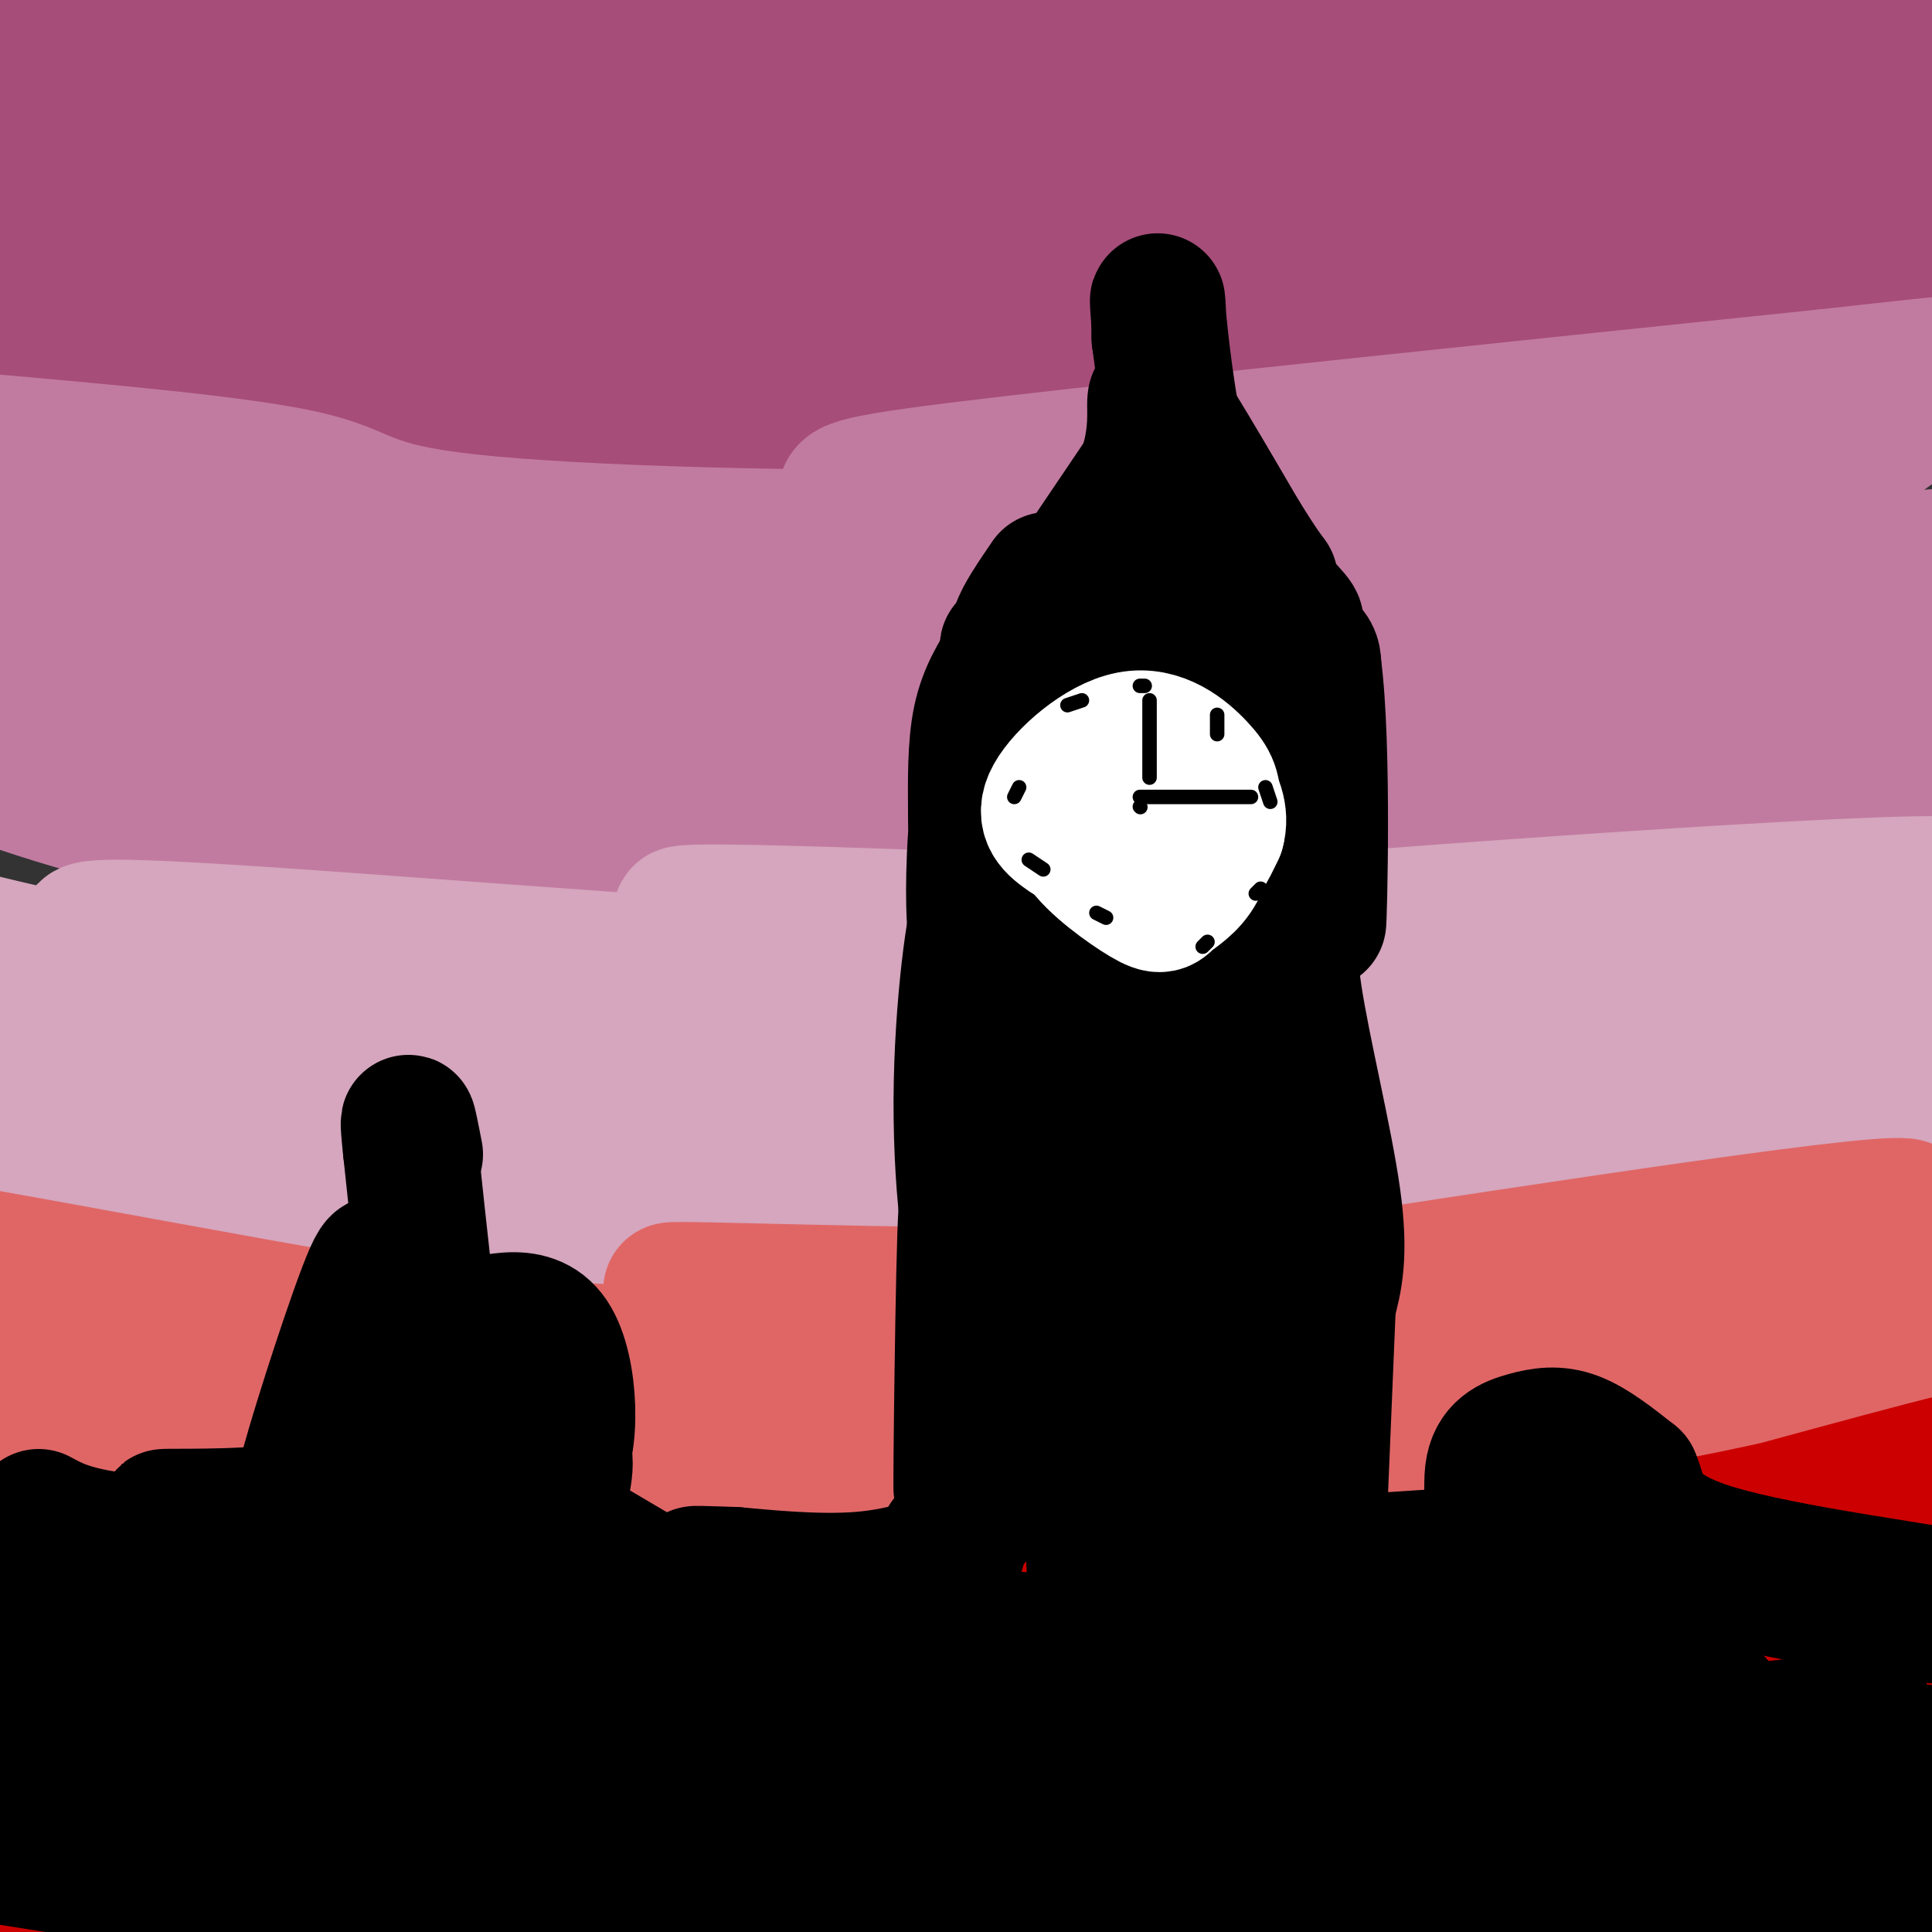 <svg viewBox='0 0 400 400' version='1.1' xmlns='http://www.w3.org/2000/svg' xmlns:xlink='http://www.w3.org/1999/xlink'><rect x="0" y="0" width="400" height="400" fill="#333333" stroke="none"/><g fill='none' stroke='#a64d79' stroke-width='28' stroke-linecap='round' stroke-linejoin='round'><path d='M14,20c-1.423,-0.116 -2.846,-0.232 -4,7c-1.154,7.232 -2.038,21.814 -1,20c1.038,-1.814 4.000,-20.022 5,-28c1.000,-7.978 0.038,-5.725 -1,-7c-1.038,-1.275 -2.154,-6.079 -3,0c-0.846,6.079 -1.423,23.039 -2,40'/><path d='M8,52c1.318,-6.854 5.613,-43.988 6,-51c0.387,-7.012 -3.135,16.100 -6,25c-2.865,8.900 -5.074,3.589 4,8c9.074,4.411 29.432,18.543 51,25c21.568,6.457 44.345,5.238 47,6c2.655,0.762 -14.813,3.503 -29,3c-14.187,-0.503 -25.094,-4.252 -36,-8'/><path d='M45,60c-10.382,-2.742 -18.338,-5.597 -22,-8c-3.662,-2.403 -3.031,-4.355 13,-2c16.031,2.355 47.461,9.015 83,12c35.539,2.985 75.186,2.295 48,-3c-27.186,-5.295 -121.204,-15.195 -156,-20c-34.796,-4.805 -10.370,-4.516 27,-2c37.370,2.516 87.685,7.258 138,12'/><path d='M176,49c33.550,2.062 48.426,1.218 27,-5c-21.426,-6.218 -79.153,-17.810 -130,-22c-50.847,-4.190 -94.815,-0.979 -63,0c31.815,0.979 139.412,-0.275 168,0c28.588,0.275 -21.832,2.079 -64,1c-42.168,-1.079 -76.084,-5.039 -110,-9'/><path d='M4,14c-20.903,-0.918 -18.160,1.286 -13,0c5.160,-1.286 12.738,-6.060 24,-10c11.262,-3.940 26.207,-7.044 71,-7c44.793,0.044 119.433,3.235 122,1c2.567,-2.235 -66.941,-9.898 -109,-12c-42.059,-2.102 -56.670,1.357 -58,4c-1.330,2.643 10.620,4.469 28,6c17.380,1.531 40.190,2.765 63,4'/><path d='M132,0c14.678,1.554 19.872,3.438 58,4c38.128,0.562 109.191,-0.199 110,0c0.809,0.199 -68.634,1.357 -123,7c-54.366,5.643 -93.655,15.770 -103,18c-9.345,2.230 11.253,-3.438 40,-7c28.747,-3.562 65.642,-5.018 101,-3c35.358,2.018 69.179,7.509 103,13'/><path d='M318,32c27.053,2.552 43.186,2.432 9,2c-34.186,-0.432 -118.692,-1.178 -158,-1c-39.308,0.178 -33.417,1.279 -40,3c-6.583,1.721 -25.639,4.063 -30,7c-4.361,2.937 5.973,6.471 30,10c24.027,3.529 61.748,7.053 100,7c38.252,-0.053 77.034,-3.683 103,-5c25.966,-1.317 39.115,-0.322 39,2c-0.115,2.322 -13.492,5.971 -29,8c-15.508,2.029 -33.145,2.437 -58,0c-24.855,-2.437 -56.927,-7.718 -89,-13'/><path d='M195,52c-34.901,-5.376 -77.654,-12.315 -86,-13c-8.346,-0.685 17.714,4.886 36,8c18.286,3.114 28.798,3.773 89,7c60.202,3.227 170.093,9.023 155,-1c-15.093,-10.023 -155.169,-35.864 -189,-44c-33.831,-8.136 38.585,1.432 111,11'/><path d='M311,20c34.362,2.573 64.768,3.504 60,1c-4.768,-2.504 -44.711,-8.444 -49,-12c-4.289,-3.556 27.076,-4.726 49,0c21.924,4.726 34.407,15.350 37,17c2.593,1.650 -4.703,-5.675 -12,-13'/><path d='M396,13c-4.833,-3.333 -10.917,-5.167 -17,-7'/><path d='M24,86c-2.843,0.727 -5.686,1.455 -3,2c2.686,0.545 10.902,0.909 36,-1c25.098,-1.909 67.078,-6.089 45,-7c-22.078,-0.911 -108.213,1.447 -127,3c-18.787,1.553 29.775,2.301 67,0c37.225,-2.301 63.112,-7.650 89,-13'/><path d='M94,67c-5.612,1.989 -11.223,3.979 -24,4c-12.777,0.021 -32.719,-1.925 -38,-1c-5.281,0.925 4.100,4.722 23,5c18.900,0.278 47.319,-2.964 53,-3c5.681,-0.036 -11.377,3.132 -28,3c-16.623,-0.132 -32.812,-3.566 -49,-7'/><path d='M31,68c-15.252,-3.163 -28.882,-7.569 -31,-6c-2.118,1.569 7.276,9.115 45,12c37.724,2.885 103.778,1.110 112,-1c8.222,-2.110 -41.389,-4.555 -91,-7'/><path d='M66,66c-18.613,-2.207 -19.647,-4.226 -12,-1c7.647,3.226 23.974,11.697 59,13c35.026,1.303 88.751,-4.561 103,-5c14.249,-0.439 -10.978,4.549 -53,4c-42.022,-0.549 -100.837,-6.633 -113,-5c-12.163,1.633 22.328,10.984 41,16c18.672,5.016 21.527,5.697 34,7c12.473,1.303 34.564,3.230 62,0c27.436,-3.230 60.218,-11.615 93,-20'/><path d='M280,75c-21.505,-5.182 -121.766,-8.139 -153,-8c-31.234,0.139 6.560,3.372 30,7c23.440,3.628 32.524,7.649 71,6c38.476,-1.649 106.342,-8.969 119,-10c12.658,-1.031 -29.891,4.228 -75,4c-45.109,-0.228 -92.778,-5.942 -104,-6c-11.222,-0.058 14.002,5.541 36,9c21.998,3.459 40.769,4.777 63,5c22.231,0.223 47.923,-0.651 64,-2c16.077,-1.349 22.538,-3.175 29,-5'/><path d='M360,75c8.259,-1.133 14.407,-1.467 5,-1c-9.407,0.467 -34.370,1.735 -75,-2c-40.630,-3.735 -96.927,-12.474 -104,-13c-7.073,-0.526 35.077,7.159 48,11c12.923,3.841 -3.383,3.836 32,3c35.383,-0.836 122.453,-2.502 138,-3c15.547,-0.498 -40.430,0.174 -88,-3c-47.570,-3.174 -86.734,-10.192 -72,-12c14.734,-1.808 83.367,1.596 152,5'/><path d='M396,60c29.316,1.580 26.604,3.030 5,0c-21.604,-3.030 -62.102,-10.539 -95,-16c-32.898,-5.461 -58.196,-8.872 -27,-8c31.196,0.872 118.888,6.028 122,4c3.112,-2.028 -78.354,-11.238 -83,-15c-4.646,-3.762 67.530,-2.075 94,-1c26.470,1.075 7.235,1.537 -12,2'/><path d='M400,26c-2.000,0.333 -1.000,0.167 0,0'/></g>
<g fill='none' stroke='#c27ba0' stroke-width='28' stroke-linecap='round' stroke-linejoin='round'><path d='M14,142c-6.136,-0.168 -12.272,-0.335 -9,3c3.272,3.335 15.951,10.173 44,14c28.049,3.827 71.467,4.645 79,6c7.533,1.355 -20.821,3.248 -55,0c-34.179,-3.248 -74.183,-11.635 -85,-12c-10.817,-0.365 7.554,7.294 27,13c19.446,5.706 39.966,9.459 68,12c28.034,2.541 63.581,3.869 85,3c21.419,-0.869 28.709,-3.934 36,-7'/><path d='M204,174c-9.532,-0.860 -51.363,0.489 -80,0c-28.637,-0.489 -44.081,-2.815 -70,-8c-25.919,-5.185 -62.312,-13.228 -50,-13c12.312,0.228 73.330,8.727 109,12c35.670,3.273 45.991,1.321 62,-2c16.009,-3.321 37.705,-8.010 39,-7c1.295,1.010 -17.812,7.721 -34,11c-16.188,3.279 -29.456,3.127 -53,3c-23.544,-0.127 -57.362,-0.230 -90,-4c-32.638,-3.770 -64.095,-11.207 -56,-10c8.095,1.207 55.741,11.059 88,16c32.259,4.941 49.129,4.970 66,5'/><path d='M135,177c16.638,1.234 25.233,1.818 38,0c12.767,-1.818 29.707,-6.040 40,-9c10.293,-2.960 13.940,-4.660 6,-5c-7.940,-0.340 -27.465,0.678 -81,-11c-53.535,-11.678 -141.078,-36.053 -161,-40c-19.922,-3.947 27.779,12.535 50,20c22.221,7.465 18.963,5.915 38,8c19.037,2.085 60.371,7.806 95,10c34.629,2.194 62.554,0.860 52,-1c-10.554,-1.860 -59.587,-4.246 -108,-10c-48.413,-5.754 -96.207,-14.877 -144,-24'/><path d='M-40,115c-8.389,-0.170 42.638,11.403 79,18c36.362,6.597 58.059,8.216 87,6c28.941,-2.216 65.126,-8.267 52,-12c-13.126,-3.733 -75.563,-5.147 -120,-9c-44.437,-3.853 -70.874,-10.147 -70,-10c0.874,0.147 29.060,6.733 46,10c16.940,3.267 22.633,3.216 41,4c18.367,0.784 49.406,2.403 88,1c38.594,-1.403 84.741,-5.830 86,-7c1.259,-1.170 -42.371,0.915 -86,3'/><path d='M163,119c-40.809,-2.146 -99.832,-9.011 -119,-10c-19.168,-0.989 1.520,3.898 21,7c19.480,3.102 37.753,4.419 63,5c25.247,0.581 57.469,0.426 88,-2c30.531,-2.426 59.369,-7.121 65,-7c5.631,0.121 -11.947,5.060 -55,5c-43.053,-0.060 -111.581,-5.119 -117,-5c-5.419,0.119 52.272,5.417 102,5c49.728,-0.417 91.494,-6.548 116,-8c24.506,-1.452 31.753,1.774 39,5'/><path d='M366,114c2.684,1.989 -10.105,4.460 -21,8c-10.895,3.540 -19.894,8.149 -62,9c-42.106,0.851 -117.317,-2.055 -123,-1c-5.683,1.055 58.164,6.070 85,9c26.836,2.930 16.662,3.776 42,0c25.338,-3.776 86.188,-12.173 106,-14c19.812,-1.827 -1.416,2.918 -17,6c-15.584,3.082 -25.525,4.503 -54,7c-28.475,2.497 -75.483,6.069 -111,7c-35.517,0.931 -59.541,-0.780 -68,0c-8.459,0.780 -1.352,4.052 9,7c10.352,2.948 23.950,5.574 41,8c17.050,2.426 37.552,4.653 58,6c20.448,1.347 40.842,1.813 59,1c18.158,-0.813 34.079,-2.907 50,-5'/><path d='M360,162c26.933,-4.119 69.265,-11.918 67,-11c-2.265,0.918 -49.126,10.552 -91,14c-41.874,3.448 -78.760,0.711 -113,-3c-34.240,-3.711 -65.832,-8.394 -61,-7c4.832,1.394 46.089,8.865 73,12c26.911,3.135 39.476,1.932 58,1c18.524,-0.932 43.007,-1.594 80,-5c36.993,-3.406 86.495,-9.556 73,-11c-13.495,-1.444 -89.987,1.819 -138,3c-48.013,1.181 -67.548,0.281 -96,-3c-28.452,-3.281 -65.822,-8.941 -68,-7c-2.178,1.941 30.837,11.484 61,17c30.163,5.516 57.475,7.005 85,8c27.525,0.995 55.262,1.498 83,2'/><path d='M373,172c25.387,-0.446 47.355,-2.561 35,-4c-12.355,-1.439 -59.034,-2.203 -94,-4c-34.966,-1.797 -58.218,-4.627 -96,-12c-37.782,-7.373 -90.092,-19.290 -87,-20c3.092,-0.710 61.588,9.788 105,15c43.412,5.212 71.742,5.139 104,2c32.258,-3.139 68.445,-9.344 63,-12c-5.445,-2.656 -52.521,-1.763 -107,-5c-54.479,-3.237 -116.360,-10.602 -115,-11c1.360,-0.398 65.960,6.172 117,6c51.040,-0.172 88.520,-7.086 126,-14'/><path d='M424,113c27.638,-2.735 33.733,-2.574 4,0c-29.733,2.574 -95.294,7.561 -126,10c-30.706,2.439 -26.556,2.330 -49,1c-22.444,-1.330 -71.482,-3.881 -67,-5c4.482,-1.119 62.486,-0.805 92,-1c29.514,-0.195 30.540,-0.898 48,-6c17.460,-5.102 51.355,-14.605 49,-15c-2.355,-0.395 -40.958,8.316 -77,12c-36.042,3.684 -69.521,2.342 -103,1'/><path d='M195,110c-20.476,-1.226 -20.167,-4.792 -20,-7c0.167,-2.208 0.190,-3.060 34,-7c33.810,-3.940 101.405,-10.970 169,-18'/><path d='M378,78c33.625,-3.694 33.188,-3.928 28,0c-5.188,3.928 -15.128,12.019 -23,17c-7.872,4.981 -13.678,6.852 -42,9c-28.322,2.148 -79.161,4.574 -130,7'/><path d='M211,111c-44.714,0.845 -91.500,-0.542 -114,-3c-22.500,-2.458 -20.714,-5.988 -34,-9c-13.286,-3.012 -41.643,-5.506 -70,-8'/><path d='M-7,91c-12.489,-1.556 -8.711,-1.444 -6,-1c2.711,0.444 4.356,1.222 6,2'/></g>
<g fill='none' stroke='#d5a6bd' stroke-width='28' stroke-linecap='round' stroke-linejoin='round'><path d='M26,232c-14.382,-0.859 -28.764,-1.718 -30,-1c-1.236,0.718 10.674,3.015 22,5c11.326,1.985 22.070,3.660 49,3c26.930,-0.660 70.048,-3.655 73,-3c2.952,0.655 -34.260,4.959 -73,3c-38.740,-1.959 -79.007,-10.181 -77,-8c2.007,2.181 46.288,14.766 79,21c32.712,6.234 53.856,6.117 75,6'/><path d='M144,258c30.638,0.893 69.732,0.127 59,-2c-10.732,-2.127 -71.292,-5.615 -101,-8c-29.708,-2.385 -28.564,-3.666 -43,-7c-14.436,-3.334 -44.451,-8.722 -70,-16c-25.549,-7.278 -46.632,-16.445 -37,-14c9.632,2.445 49.981,16.503 72,23c22.019,6.497 25.710,5.432 43,7c17.290,1.568 48.180,5.769 85,7c36.820,1.231 79.571,-0.507 59,-4c-20.571,-3.493 -104.462,-8.740 -144,-12c-39.538,-3.260 -34.722,-4.531 -46,-9c-11.278,-4.469 -38.651,-12.134 -49,-15c-10.349,-2.866 -3.675,-0.933 3,1'/><path d='M-25,209c9.343,2.595 31.199,8.584 52,13c20.801,4.416 40.547,7.259 65,10c24.453,2.741 53.614,5.381 89,4c35.386,-1.381 76.998,-6.782 63,-9c-13.998,-2.218 -83.606,-1.252 -116,-1c-32.394,0.252 -27.575,-0.208 -59,-8c-31.425,-7.792 -99.095,-22.915 -103,-22c-3.905,0.915 55.953,17.869 88,25c32.047,7.131 36.282,4.441 56,4c19.718,-0.441 54.919,1.368 87,-2c32.081,-3.368 61.042,-11.913 66,-14c4.958,-2.087 -14.088,2.284 -31,5c-16.912,2.716 -31.689,3.776 -62,2c-30.311,-1.776 -76.155,-6.388 -122,-11'/><path d='M48,205c-33.640,-4.819 -56.740,-11.368 -56,-11c0.740,0.368 25.320,7.653 58,12c32.680,4.347 73.461,5.756 106,6c32.539,0.244 56.836,-0.679 81,-4c24.164,-3.321 48.194,-9.041 49,-9c0.806,0.041 -21.611,5.844 -82,4c-60.389,-1.844 -158.748,-11.333 -181,-11c-22.252,0.333 31.604,10.490 69,16c37.396,5.510 58.333,6.374 93,4c34.667,-2.374 83.064,-7.985 115,-13c31.936,-5.015 47.410,-9.433 52,-11c4.590,-1.567 -1.705,-0.284 -8,1'/><path d='M344,189c-3.726,1.466 -9.041,4.633 -56,4c-46.959,-0.633 -135.560,-5.064 -146,-4c-10.440,1.064 57.283,7.623 130,6c72.717,-1.623 150.429,-11.427 130,-12c-20.429,-0.573 -139.000,8.085 -153,10c-14.000,1.915 76.571,-2.913 118,-5c41.429,-2.087 33.714,-1.432 35,0c1.286,1.432 11.571,3.642 16,5c4.429,1.358 3.000,1.866 -2,4c-5.000,2.134 -13.571,5.896 -23,9c-9.429,3.104 -19.714,5.552 -30,8'/><path d='M363,214c-31.286,3.985 -94.501,9.948 -114,13c-19.499,3.052 4.717,3.194 49,0c44.283,-3.194 108.634,-9.724 124,-9c15.366,0.724 -18.254,8.702 -71,15c-52.746,6.298 -124.619,10.917 -140,13c-15.381,2.083 25.729,1.630 70,-1c44.271,-2.630 91.701,-7.437 112,-9c20.299,-1.563 13.465,0.118 -8,3c-21.465,2.882 -57.561,6.966 -94,9c-36.439,2.034 -73.219,2.017 -110,2'/><path d='M181,250c5.405,1.262 73.917,3.417 120,2c46.083,-1.417 69.738,-6.405 73,-9c3.262,-2.595 -13.869,-2.798 -31,-3'/></g>
<g fill='none' stroke='#e06666' stroke-width='28' stroke-linecap='round' stroke-linejoin='round'><path d='M11,303c-10.942,-5.251 -21.885,-10.503 -13,-10c8.885,0.503 37.596,6.760 72,10c34.404,3.240 74.501,3.463 73,4c-1.501,0.537 -44.601,1.387 -76,-1c-31.399,-2.387 -51.097,-8.011 -71,-13c-19.903,-4.989 -40.012,-9.343 -17,-7c23.012,2.343 89.146,11.384 127,15c37.854,3.616 47.427,1.808 57,0'/><path d='M163,301c15.947,-0.116 27.315,-0.408 18,-1c-9.315,-0.592 -39.314,-1.486 -85,-9c-45.686,-7.514 -107.061,-21.650 -124,-24c-16.939,-2.350 10.556,7.084 46,14c35.444,6.916 78.836,11.312 106,13c27.164,1.688 38.101,0.668 46,0c7.899,-0.668 12.762,-0.984 20,-3c7.238,-2.016 16.851,-5.731 10,-6c-6.851,-0.269 -30.166,2.907 -82,-4c-51.834,-6.907 -132.186,-23.898 -155,-26c-22.814,-2.102 11.910,10.685 45,19c33.090,8.315 64.545,12.157 96,16'/><path d='M104,290c26.397,3.385 44.389,3.848 77,2c32.611,-1.848 79.841,-6.006 70,-7c-9.841,-0.994 -76.751,1.178 -128,-2c-51.249,-3.178 -86.835,-11.704 -86,-11c0.835,0.704 38.092,10.640 65,16c26.908,5.360 43.466,6.146 65,7c21.534,0.854 48.045,1.778 81,0c32.955,-1.778 72.354,-6.257 83,-6c10.646,0.257 -7.459,5.251 -20,8c-12.541,2.749 -19.516,3.252 -34,5c-14.484,1.748 -36.476,4.740 -72,6c-35.524,1.260 -84.578,0.789 -97,1c-12.422,0.211 11.789,1.106 36,2'/><path d='M144,311c28.256,0.320 80.897,0.120 135,-5c54.103,-5.120 109.669,-15.160 94,-16c-15.669,-0.840 -102.574,7.521 -170,7c-67.426,-0.521 -115.373,-9.925 -118,-11c-2.627,-1.075 40.064,6.177 73,10c32.936,3.823 56.115,4.215 82,4c25.885,-0.215 54.474,-1.037 92,-5c37.526,-3.963 83.988,-11.067 63,-12c-20.988,-0.933 -109.425,4.305 -166,5c-56.575,0.695 -81.287,-3.152 -106,-7'/><path d='M123,281c-4.859,0.512 35.992,5.292 70,7c34.008,1.708 61.171,0.343 77,0c15.829,-0.343 20.323,0.335 52,-6c31.677,-6.335 90.536,-19.682 94,-21c3.464,-1.318 -48.467,9.395 -87,15c-38.533,5.605 -63.669,6.102 -82,7c-18.331,0.898 -29.857,2.198 -61,1c-31.143,-1.198 -81.901,-4.892 -79,-5c2.901,-0.108 59.462,3.372 92,4c32.538,0.628 41.051,-1.594 47,-2c5.949,-0.406 9.332,1.006 45,-6c35.668,-7.006 103.619,-22.430 104,-25c0.381,-2.570 -66.810,7.715 -134,18'/><path d='M261,268c-33.968,3.461 -51.888,3.113 -76,2c-24.112,-1.113 -54.415,-2.992 -44,-3c10.415,-0.008 61.547,1.855 99,1c37.453,-0.855 61.226,-4.427 85,-8'/></g>
<g fill='none' stroke='#cc0000' stroke-width='28' stroke-linecap='round' stroke-linejoin='round'><path d='M36,374c-18.548,-1.063 -37.097,-2.127 -3,-1c34.097,1.127 120.838,4.444 107,4c-13.838,-0.444 -128.256,-4.648 -170,-5c-41.744,-0.352 -10.815,3.149 11,8c21.815,4.851 34.518,11.053 58,16c23.482,4.947 57.745,8.640 83,10c25.255,1.360 41.501,0.389 45,0c3.499,-0.389 -5.751,-0.194 -15,0'/><path d='M152,406c-20.836,-0.625 -65.425,-2.187 -107,-7c-41.575,-4.813 -80.134,-12.877 -82,-13c-1.866,-0.123 32.962,7.695 60,12c27.038,4.305 46.288,5.097 62,6c15.712,0.903 27.887,1.918 44,1c16.113,-0.918 36.166,-3.770 30,-6c-6.166,-2.230 -38.550,-3.838 -95,-17c-56.450,-13.162 -136.966,-37.879 -132,-39c4.966,-1.121 95.414,21.352 147,31c51.586,9.648 64.310,6.471 79,4c14.690,-2.471 31.345,-4.235 48,-6'/><path d='M206,372c-1.413,-0.702 -28.947,0.544 -82,-7c-53.053,-7.544 -131.626,-23.879 -148,-26c-16.374,-2.121 29.452,9.970 65,18c35.548,8.030 60.819,11.999 89,13c28.181,1.001 59.271,-0.965 86,-2c26.729,-1.035 49.096,-1.140 18,-4c-31.096,-2.860 -115.656,-8.477 -176,-17c-60.344,-8.523 -96.471,-19.952 -91,-19c5.471,0.952 52.538,14.286 82,21c29.462,6.714 41.317,6.808 63,8c21.683,1.192 53.195,3.484 80,3c26.805,-0.484 48.902,-3.742 71,-7'/><path d='M263,353c-20.101,-1.830 -105.853,-2.905 -170,-9c-64.147,-6.095 -106.690,-17.209 -116,-19c-9.310,-1.791 14.612,5.743 40,12c25.388,6.257 52.241,11.239 84,14c31.759,2.761 68.425,3.302 110,-2c41.575,-5.302 88.060,-16.445 77,-17c-11.060,-0.555 -79.666,9.480 -143,10c-63.334,0.520 -121.398,-8.475 -126,-9c-4.602,-0.525 44.256,7.422 87,11c42.744,3.578 79.372,2.789 116,2'/><path d='M222,346c49.232,-4.850 114.312,-17.976 118,-20c3.688,-2.024 -54.018,7.052 -86,11c-31.982,3.948 -38.242,2.767 -60,3c-21.758,0.233 -59.015,1.879 -96,-1c-36.985,-2.879 -73.696,-10.285 -74,-10c-0.304,0.285 35.801,8.259 81,11c45.199,2.741 99.494,0.247 126,0c26.506,-0.247 25.225,1.751 56,-6c30.775,-7.751 93.605,-25.251 112,-30c18.395,-4.749 -7.647,3.253 -34,9c-26.353,5.747 -53.018,9.240 -81,12c-27.982,2.760 -57.281,4.789 -89,5c-31.719,0.211 -65.860,-1.394 -100,-3'/><path d='M95,327c-1.881,1.613 43.416,7.145 74,9c30.584,1.855 46.455,0.034 59,0c12.545,-0.034 21.765,1.719 60,-4c38.235,-5.719 105.485,-18.910 133,-23c27.515,-4.090 15.295,0.922 -8,9c-23.295,8.078 -57.664,19.221 -74,25c-16.336,5.779 -14.640,6.195 -46,10c-31.360,3.805 -95.776,10.998 -118,15c-22.224,4.002 -2.257,4.813 41,4c43.257,-0.813 109.802,-3.249 140,-4c30.198,-0.751 24.049,0.183 28,0c3.951,-0.183 18.004,-1.483 1,3c-17.004,4.483 -65.063,14.748 -92,20c-26.937,5.252 -32.752,5.491 -60,6c-27.248,0.509 -75.928,1.288 -93,2c-17.072,0.712 -2.536,1.356 12,2'/><path d='M152,401c27.319,1.959 89.615,5.857 153,2c63.385,-3.857 127.857,-15.468 117,-15c-10.857,0.468 -97.044,13.014 -159,17c-61.956,3.986 -99.683,-0.589 -91,-2c8.683,-1.411 63.774,0.343 100,0c36.226,-0.343 53.586,-2.783 91,-8c37.414,-5.217 94.881,-13.212 71,-18c-23.881,-4.788 -129.109,-6.368 -168,-7c-38.891,-0.632 -11.446,-0.316 16,0'/><path d='M282,370c24.158,-1.507 76.552,-5.275 102,-9c25.448,-3.725 23.949,-7.407 17,-9c-6.949,-1.593 -19.347,-1.097 -25,-1c-5.653,0.097 -4.560,-0.205 -3,-1c1.560,-0.795 3.589,-2.084 2,-3c-1.589,-0.916 -6.794,-1.458 -12,-2'/></g>
<g fill='none' stroke='#000000' stroke-width='28' stroke-linecap='round' stroke-linejoin='round'><path d='M8,314c4.410,2.394 8.820,4.788 28,6c19.180,1.212 53.131,1.242 47,2c-6.131,0.758 -52.343,2.242 -64,5c-11.657,2.758 11.241,6.788 26,9c14.759,2.212 21.380,2.606 28,3'/><path d='M73,339c21.120,0.818 59.921,1.363 39,0c-20.921,-1.363 -101.565,-4.634 -117,-2c-15.435,2.634 34.338,11.174 72,16c37.662,4.826 63.215,5.939 46,4c-17.215,-1.939 -77.196,-6.931 -104,-9c-26.804,-2.069 -20.432,-1.214 -20,-1c0.432,0.214 -5.076,-0.212 -2,3c3.076,3.212 14.736,10.060 27,15c12.264,4.940 25.132,7.970 38,11'/><path d='M52,376c27.547,4.074 77.413,8.758 82,11c4.587,2.242 -36.105,2.041 -72,-1c-35.895,-3.041 -66.992,-8.923 -69,-8c-2.008,0.923 25.072,8.651 57,12c31.928,3.349 68.702,2.320 79,3c10.298,0.680 -5.881,3.068 -44,0c-38.119,-3.068 -98.177,-11.591 -110,-13c-11.823,-1.409 24.588,4.295 61,10'/><path d='M36,390c18.328,2.286 33.650,3.002 50,0c16.350,-3.002 33.730,-9.723 54,-12c20.270,-2.277 43.432,-0.110 15,-7c-28.432,-6.890 -108.456,-22.836 -124,-27c-15.544,-4.164 33.392,3.456 41,2c7.608,-1.456 -26.112,-11.987 -38,-17c-11.888,-5.013 -1.944,-4.506 8,-4'/><path d='M42,325c4.938,-2.242 13.282,-5.848 10,-8c-3.282,-2.152 -18.191,-2.848 -18,-3c0.191,-0.152 15.483,0.242 24,-1c8.517,-1.242 10.258,-4.121 12,-7'/><path d='M70,306c4.112,-1.979 8.391,-3.427 11,-3c2.609,0.427 3.549,2.730 4,-5c0.451,-7.730 0.415,-25.494 1,-31c0.585,-5.506 1.793,1.247 3,8'/><path d='M89,275c3.804,11.135 11.813,34.973 17,43c5.187,8.027 7.550,0.245 9,-5c1.450,-5.245 1.985,-7.952 2,-10c0.015,-2.048 -0.491,-3.435 -3,-3c-2.509,0.435 -7.022,2.694 -10,4c-2.978,1.306 -4.422,1.659 2,6c6.422,4.341 20.711,12.671 35,21'/><path d='M141,331c-1.515,3.075 -22.801,0.263 -24,0c-1.199,-0.263 17.689,2.022 32,2c14.311,-0.022 24.045,-2.352 21,-4c-3.045,-1.648 -18.870,-2.614 -24,-3c-5.130,-0.386 0.435,-0.193 6,0'/><path d='M152,326c5.667,0.488 16.833,1.708 26,1c9.167,-0.708 16.333,-3.345 19,-5c2.667,-1.655 0.833,-2.327 -1,-3'/><path d='M202,314c-0.690,-35.696 -1.381,-71.393 -2,-63c-0.619,8.393 -1.167,60.875 -1,57c0.167,-3.875 1.048,-64.107 2,-86c0.952,-21.893 1.976,-5.446 3,11'/><path d='M204,233c0.183,20.780 -0.861,67.231 -1,55c-0.139,-12.231 0.626,-83.145 1,-93c0.374,-9.855 0.358,41.348 -1,57c-1.358,15.652 -4.058,-4.248 -4,-24c0.058,-19.752 2.874,-39.358 4,-40c1.126,-0.642 0.563,17.679 0,36'/><path d='M203,224c-0.166,11.923 -0.581,23.729 0,8c0.581,-15.729 2.159,-58.994 3,-58c0.841,0.994 0.943,46.247 1,47c0.057,0.753 0.067,-42.994 -1,-58c-1.067,-15.006 -3.210,-1.271 -4,10c-0.790,11.271 -0.226,20.077 0,19c0.226,-1.077 0.113,-12.039 0,-23'/><path d='M202,169c-0.044,-7.444 -0.156,-14.556 1,-20c1.156,-5.444 3.578,-9.222 6,-13'/><path d='M209,136c11.467,-3.178 37.133,-4.622 50,-4c12.867,0.622 12.933,3.311 13,6'/><path d='M272,138c2.183,16.134 1.142,53.469 1,53c-0.142,-0.469 0.616,-38.742 -2,-32c-2.616,6.742 -8.604,58.498 -11,77c-2.396,18.502 -1.198,3.751 0,-11'/><path d='M260,225c1.853,-18.249 6.485,-58.372 5,-48c-1.485,10.372 -9.089,71.238 -11,93c-1.911,21.762 1.869,4.421 3,-23c1.131,-27.421 -0.388,-64.921 -2,-72c-1.612,-7.079 -3.318,16.263 -4,41c-0.682,24.737 -0.341,50.868 0,77'/><path d='M251,293c0.174,-8.959 0.609,-69.856 0,-101c-0.609,-31.144 -2.262,-32.535 -4,-38c-1.738,-5.465 -3.560,-15.003 -4,14c-0.440,29.003 0.500,96.547 0,95c-0.500,-1.547 -2.442,-72.186 -4,-101c-1.558,-28.814 -2.731,-15.804 -3,2c-0.269,17.804 0.365,40.402 1,63'/><path d='M237,227c0.237,19.806 0.329,37.820 0,26c-0.329,-11.820 -1.078,-53.473 -3,-77c-1.922,-23.527 -5.016,-28.927 -5,-17c0.016,11.927 3.144,41.179 4,66c0.856,24.821 -0.558,45.209 -2,52c-1.442,6.791 -2.912,-0.015 -4,-11c-1.088,-10.985 -1.793,-26.150 -1,-46c0.793,-19.850 3.084,-44.386 3,-43c-0.084,1.386 -2.542,28.693 -5,56'/><path d='M224,233c-1.472,28.890 -2.651,73.114 -1,65c1.651,-8.114 6.134,-68.568 7,-70c0.866,-1.432 -1.884,56.158 -3,81c-1.116,24.842 -0.598,16.937 3,-1c3.598,-17.937 10.276,-45.906 11,-51c0.724,-5.094 -4.508,12.687 -5,23c-0.492,10.313 3.754,13.156 8,16'/><path d='M244,296c2.015,3.873 3.052,5.556 5,3c1.948,-2.556 4.806,-9.353 6,-14c1.194,-4.647 0.723,-7.146 -1,-11c-1.723,-3.854 -4.697,-9.063 -5,-4c-0.303,5.063 2.065,20.398 3,28c0.935,7.602 0.436,7.471 5,10c4.564,2.529 14.190,7.719 13,6c-1.190,-1.719 -13.197,-10.348 -19,-12c-5.803,-1.652 -5.401,3.674 -5,9'/><path d='M246,311c-2.179,2.881 -5.125,5.583 -5,8c0.125,2.417 3.321,4.548 14,5c10.679,0.452 28.839,-0.774 47,-2'/><path d='M302,322c8.553,-3.761 6.437,-12.163 7,-17c0.563,-4.837 3.805,-6.110 7,-7c3.195,-0.890 6.341,-1.397 10,0c3.659,1.397 7.829,4.699 12,8'/><path d='M338,306c1.929,4.037 0.752,10.129 16,15c15.248,4.871 46.922,8.522 57,11c10.078,2.478 -1.441,3.782 -16,2c-14.559,-1.782 -32.160,-6.652 -46,-8c-13.840,-1.348 -23.920,0.826 -34,3'/><path d='M315,329c-8.396,1.434 -12.384,3.518 -11,2c1.384,-1.518 8.142,-6.640 13,-9c4.858,-2.360 7.817,-1.960 10,0c2.183,1.960 3.592,5.480 5,9'/><path d='M177,353c16.198,6.106 32.397,12.211 40,15c7.603,2.789 6.612,2.261 1,4c-5.612,1.739 -15.845,5.744 -20,8c-4.155,2.256 -2.231,2.764 -21,2c-18.769,-0.764 -58.231,-2.799 -64,-1c-5.769,1.799 22.155,7.431 60,10c37.845,2.569 85.612,2.076 90,2c4.388,-0.076 -34.603,0.264 -67,-3c-32.397,-3.264 -58.198,-10.132 -84,-17'/><path d='M112,373c-18.838,-4.169 -23.933,-6.092 -9,-3c14.933,3.092 49.895,11.198 84,15c34.105,3.802 67.354,3.299 83,3c15.646,-0.299 13.690,-0.395 22,-2c8.310,-1.605 26.884,-4.718 15,-7c-11.884,-2.282 -54.228,-3.731 -103,-9c-48.772,-5.269 -103.971,-14.357 -103,-15c0.971,-0.643 58.114,7.159 93,10c34.886,2.841 47.516,0.720 69,-2c21.484,-2.720 51.823,-6.040 50,-6c-1.823,0.040 -35.806,3.440 -64,4c-28.194,0.560 -50.597,-1.720 -73,-4'/><path d='M176,357c-29.251,-4.441 -65.880,-13.544 -49,-13c16.880,0.544 87.268,10.735 122,15c34.732,4.265 33.808,2.603 49,1c15.192,-1.603 46.500,-3.149 39,-5c-7.500,-1.851 -53.806,-4.008 -90,-8c-36.194,-3.992 -62.275,-9.819 -77,-13c-14.725,-3.181 -18.095,-3.714 -4,0c14.095,3.714 45.654,11.676 71,16c25.346,4.324 44.478,5.010 70,5c25.522,-0.010 57.435,-0.717 46,-3c-11.435,-2.283 -66.217,-6.141 -121,-10'/><path d='M232,342c-24.158,-2.412 -24.051,-3.444 -19,-2c5.051,1.444 15.048,5.362 27,9c11.952,3.638 25.859,6.996 60,10c34.141,3.004 88.515,5.655 104,9c15.485,3.345 -7.920,7.382 -49,8c-41.080,0.618 -99.836,-2.185 -108,0c-8.164,2.185 34.265,9.359 82,12c47.735,2.641 100.775,0.750 98,2c-2.775,1.250 -61.364,5.643 -102,5c-40.636,-0.643 -63.318,-6.321 -86,-12'/><path d='M239,383c-10.756,-0.401 5.353,4.596 37,8c31.647,3.404 78.831,5.213 99,5c20.169,-0.213 13.324,-2.449 20,-3c6.676,-0.551 26.874,0.582 4,-5c-22.874,-5.582 -88.821,-17.881 -96,-22c-7.179,-4.119 44.411,-0.060 96,4'/><path d='M399,370c18.578,-0.533 17.022,-3.867 7,-6c-10.022,-2.133 -28.511,-3.067 -47,-4'/><path d='M359,360c-3.167,-1.333 12.417,-2.667 28,-4'/><path d='M67,300c-2.702,5.863 -5.405,11.726 -3,3c2.405,-8.726 9.917,-32.042 13,-39c3.083,-6.958 1.738,2.440 4,7c2.262,4.560 8.131,4.280 14,4'/><path d='M95,275c6.179,-0.714 14.625,-4.500 19,2c4.375,6.500 4.679,23.286 1,27c-3.679,3.714 -11.339,-5.643 -19,-15'/><path d='M96,289c-4.067,-2.200 -4.733,-0.200 -6,-8c-1.267,-7.800 -3.133,-25.400 -5,-43'/><path d='M85,238c-0.822,-7.800 -0.378,-5.800 0,-4c0.378,1.800 0.689,3.400 1,5'/><path d='M216,131c-5.000,2.167 -10.000,4.333 -6,2c4.000,-2.333 17.000,-9.167 30,-16'/><path d='M240,117c5.000,-10.500 2.500,-28.750 0,-47'/><path d='M240,70c-0.190,-9.560 -0.667,-9.958 0,-3c0.667,6.958 2.476,21.274 5,31c2.524,9.726 5.762,14.863 9,20'/><path d='M254,118c4.822,5.911 12.378,10.689 14,11c1.622,0.311 -2.689,-3.844 -7,-8'/><path d='M261,121c-1.202,-3.250 -0.708,-7.375 -7,-5c-6.292,2.375 -19.369,11.250 -27,15c-7.631,3.750 -9.815,2.375 -12,1'/><path d='M215,132c-3.022,0.156 -4.578,0.044 -4,-2c0.578,-2.044 3.289,-6.022 6,-10'/><path d='M212,135c0.000,0.000 25.000,-37.000 25,-37'/><path d='M237,98c3.800,-10.333 0.800,-17.667 3,-15c2.200,2.667 9.600,15.333 17,28'/><path d='M257,111c3.833,6.167 4.917,7.583 6,9'/><path d='M269,188c-1.333,3.422 -2.667,6.844 -1,18c1.667,11.156 6.333,30.044 8,42c1.667,11.956 0.333,16.978 -1,22'/><path d='M275,270c-0.667,15.667 -1.833,43.833 -3,72'/></g>
<g fill='none' stroke='#ffffff' stroke-width='28' stroke-linecap='round' stroke-linejoin='round'><path d='M231,157c-1.518,3.518 -3.036,7.036 -3,11c0.036,3.964 1.625,8.375 5,11c3.375,2.625 8.536,3.464 12,2c3.464,-1.464 5.232,-5.232 7,-9'/><path d='M252,172c0.919,-3.178 -0.283,-6.622 -3,-10c-2.717,-3.378 -6.950,-6.689 -11,-6c-4.050,0.689 -7.916,5.377 -11,9c-3.084,3.623 -5.384,6.181 -3,10c2.384,3.819 9.454,8.900 13,11c3.546,2.100 3.570,1.219 5,0c1.430,-1.219 4.266,-2.777 6,-6c1.734,-3.223 2.367,-8.112 3,-13'/><path d='M251,167c0.368,-3.293 -0.211,-5.027 -3,-8c-2.789,-2.973 -7.789,-7.185 -14,-6c-6.211,1.185 -13.632,7.767 -16,12c-2.368,4.233 0.316,6.116 3,8'/></g>
<g fill='none' stroke='#000000' stroke-width='3' stroke-linecap='round' stroke-linejoin='round'><path d='M236,167c0.000,0.000 0.100,0.100 0.1,0.1'/><path d='M236,142c0.000,0.000 1.000,0.000 1,0'/><path d='M252,148c0.000,0.000 0.000,4.000 0,4'/><path d='M262,163c0.000,0.000 1.000,3.000 1,3'/><path d='M261,184c0.000,0.000 -1.000,1.000 -1,1'/><path d='M250,195c0.000,0.000 -1.000,1.000 -1,1'/><path d='M229,190c0.000,0.000 -2.000,-1.000 -2,-1'/><path d='M216,180c0.000,0.000 -3.000,-2.000 -3,-2'/><path d='M210,165c0.000,0.000 1.000,-2.000 1,-2'/><path d='M221,146c0.000,0.000 3.000,-1.000 3,-1'/><path d='M238,145c0.000,0.000 0.000,16.000 0,16'/><path d='M236,165c0.000,0.000 23.000,0.000 23,0'/></g>
</svg>